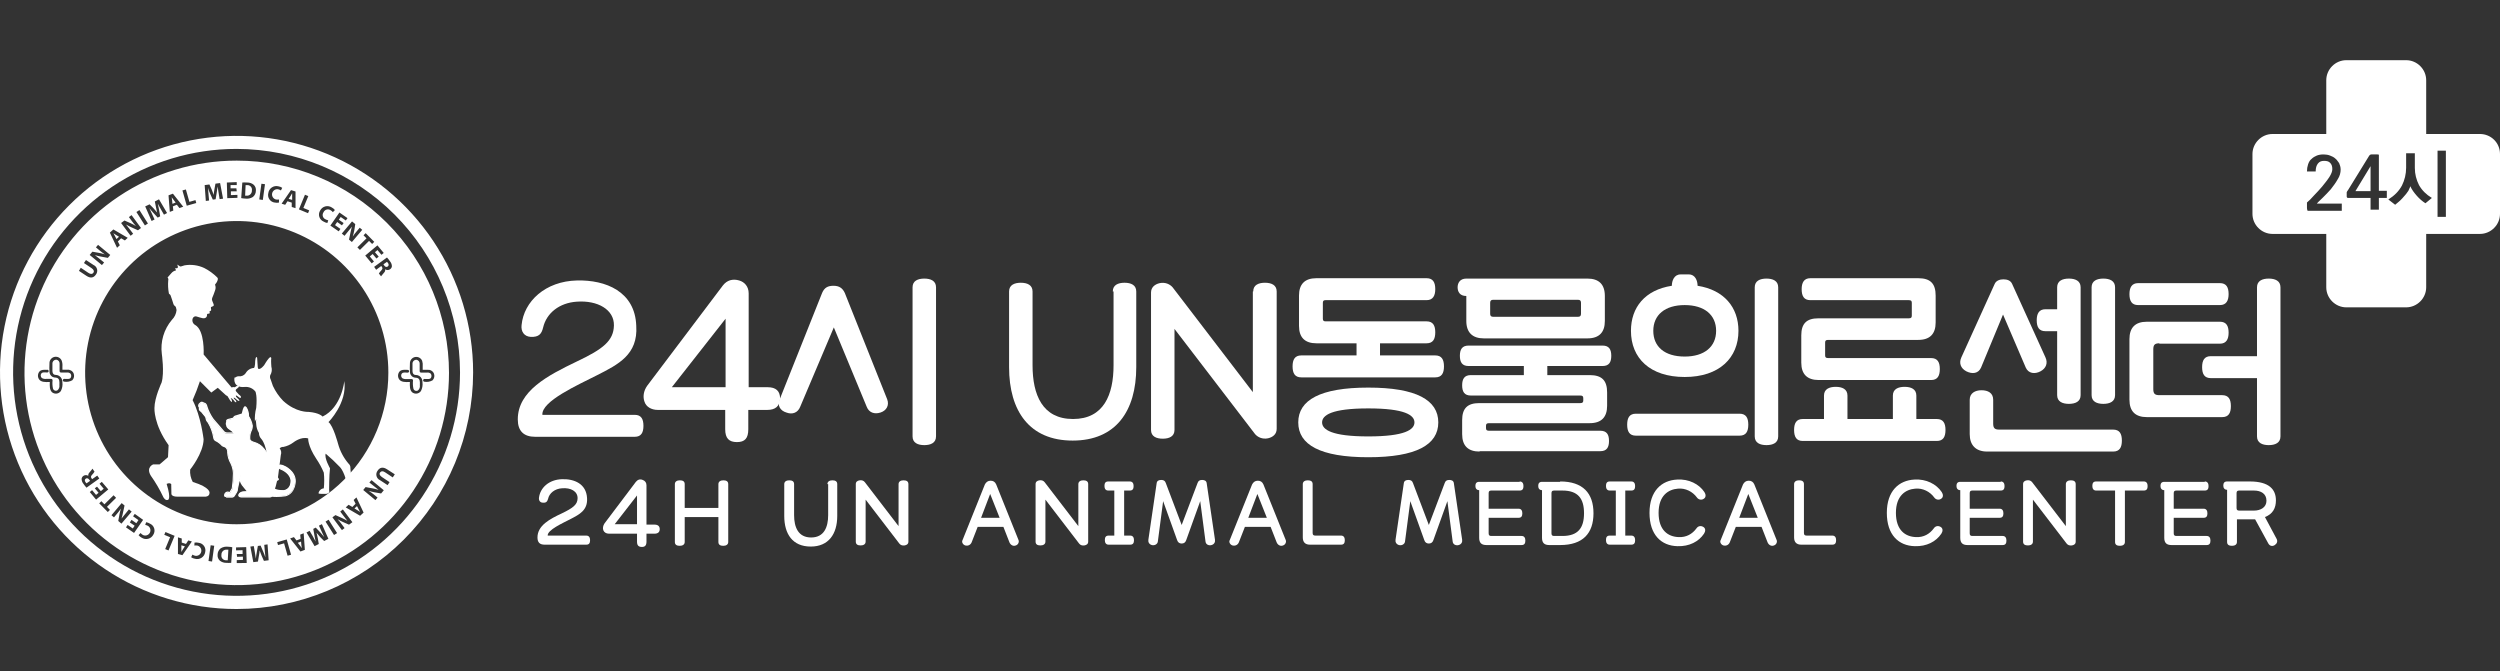 <svg width="540" height="145" viewBox="0 0 540 145" fill="none" xmlns="http://www.w3.org/2000/svg">
<rect x="0" y="0" width="540" height="145" fill="#333333" stroke="none"/>
<path fill-rule="evenodd" clip-rule="evenodd" d="M524.057 28.942H535.667C538.038 28.942 540 30.823 540 33.276V46.193C540 48.564 538.038 50.526 535.667 50.526H524.057V62.054C524.057 64.425 522.095 66.387 519.724 66.387H506.807C504.436 66.387 502.474 64.425 502.474 62.054V50.526H490.864C488.493 50.526 486.531 48.564 486.531 46.193V33.276C486.531 30.905 488.493 28.942 490.864 28.942H502.474V17.333C502.474 14.962 504.436 13 506.807 13H519.724C522.095 13 524.057 14.962 524.057 17.333V28.942ZM498.304 43.74V44.803V44.803C498.304 44.966 498.304 45.048 498.386 45.457C498.468 45.539 498.55 45.539 498.713 45.539H505.826V43.985H500.43C500.586 43.778 500.84 43.537 501.152 43.243C501.331 43.073 501.529 42.886 501.738 42.677C502.31 42.105 502.883 41.533 503.455 40.879C504.027 40.143 504.518 39.489 504.927 38.753C505.417 38.017 505.581 37.281 505.581 36.627C505.581 36.055 505.417 35.646 505.254 35.237L505.254 35.237C505.198 35.163 505.142 35.085 505.086 35.005L505.086 35.005C504.893 34.733 504.689 34.446 504.436 34.256C504.109 33.929 503.7 33.766 503.291 33.602L503.291 33.602C502.883 33.439 502.392 33.357 501.902 33.357C501.329 33.357 500.839 33.439 500.43 33.602C500.021 33.766 499.612 34.011 499.285 34.338C498.958 34.583 498.713 34.992 498.55 35.483C498.386 35.973 498.304 36.464 498.304 37.036H500.185C500.185 36.3 500.348 35.728 500.675 35.319C501.002 34.91 501.411 34.747 501.983 34.747C502.556 34.747 502.964 34.829 503.291 35.156C503.618 35.483 503.782 35.892 503.782 36.545C503.782 37.036 503.537 37.608 503.128 38.262C502.836 38.729 502.461 39.196 502.063 39.692L502.063 39.692C501.903 39.891 501.739 40.095 501.575 40.306C501.002 40.96 500.43 41.614 499.776 42.268C499.204 42.922 498.713 43.413 498.304 43.74ZM513.838 33.684V41.206H515.555V42.759H513.838V45.293H512.04V42.759H507.298C507.134 42.759 507.053 42.759 506.971 42.677C506.889 42.596 506.889 42.514 506.889 42.35V42.35V41.614V41.614C506.889 41.533 506.889 41.451 506.971 41.369C506.971 41.287 507.053 41.206 507.134 41.124L507.134 41.124L511.713 33.684C511.74 33.657 511.758 33.63 511.776 33.602C511.813 33.548 511.849 33.493 511.958 33.439C512.04 33.357 512.122 33.357 512.203 33.357H513.511C513.675 33.357 513.757 33.357 513.838 33.439V33.684ZM512.04 36.3V35.892L508.77 41.287H512.04V36.3ZM522.013 42.269C522.586 42.923 523.24 43.495 523.894 43.904L525.284 42.759C524.057 42.023 523.158 41.124 522.504 39.98C521.932 38.835 521.605 37.609 521.605 36.301V33.112H519.724V36.219C519.724 37.609 519.397 38.917 518.825 40.061C518.171 41.288 517.19 42.269 515.882 43.086L517.353 44.231C517.527 44.101 517.701 43.947 517.887 43.783C518.051 43.638 518.224 43.485 518.416 43.332L518.416 43.331C518.743 43.005 519.07 42.678 519.397 42.269C519.629 42.037 519.82 41.764 519.998 41.509C520.072 41.404 520.143 41.301 520.215 41.206C520.279 41.046 520.343 40.911 520.402 40.786C520.494 40.593 520.574 40.424 520.624 40.225C520.951 40.961 521.441 41.615 522.013 42.269ZM526.51 32.54V46.847H528.309V32.54H526.51Z" fill="white"/>
<path d="M129.011 81.022C124.841 83.148 116.911 86.663 117.156 89.606H137.104C138.494 89.606 138.985 90.506 138.985 91.978C138.985 93.449 138.494 94.348 137.104 94.348H115.603C113.15 94.348 111.842 93.122 111.842 90.588C111.842 84.456 118.301 81.104 124.596 78.079C130.319 75.381 132.526 73.582 132.608 70.312C132.69 66.878 129.092 64.834 124.596 65.161C120.835 65.407 118.055 67.614 117.319 70.721C116.992 72.111 116.42 72.847 114.622 72.765C113.232 72.683 112.496 71.62 112.659 70.23C113.15 65.08 117.81 60.747 124.596 60.583C130.809 60.419 137.186 62.954 137.432 70.394C137.84 76.607 133.507 78.733 129.011 81.022Z" fill="white"/>
<path d="M165.719 88.543H161.631V92.712C161.631 94.674 160.895 95.492 159.179 95.492C157.462 95.492 156.644 94.674 156.644 92.712V88.543H142.092C140.62 88.543 139.557 87.807 139.23 86.826C138.821 85.763 138.985 84.455 139.802 83.31L156.154 61.645C157.053 60.5 158.279 60.173 159.669 60.582C160.814 60.909 161.713 61.89 161.713 63.362V83.637H165.801C167.599 83.637 168.499 84.455 168.499 86.09C168.417 87.725 167.518 88.543 165.719 88.543ZM156.726 68.84L145.116 83.637H156.726V68.84Z" fill="white"/>
<path d="M172.832 87.889C172.341 89.115 171.197 89.606 169.889 89.115C168.499 88.707 167.845 87.562 168.417 86.254L177.574 63.281C178.064 62.136 178.8 61.727 180.026 61.727C181.253 61.727 181.989 62.218 182.479 63.281L191.636 86.254C192.126 87.562 191.472 88.707 190.164 89.115C188.856 89.524 187.711 89.115 187.221 87.889L180.108 70.72L172.832 87.889ZM197.113 62.054C197.113 60.664 198.258 60.174 199.648 60.174C201.038 60.174 202.182 60.664 202.182 62.054V94.266C202.182 95.656 201.038 96.147 199.648 96.147C198.258 96.147 197.113 95.656 197.113 94.266V62.054Z" fill="white"/>
<path d="M240.363 62.954C240.363 61.564 241.508 61.073 242.898 61.073C244.287 61.073 245.432 61.564 245.432 62.954V79.305C245.432 88.789 241.017 95.166 231.697 95.166C222.377 95.166 217.962 88.789 217.962 79.305V62.954C217.962 61.564 219.107 61.073 220.496 61.073C221.886 61.073 223.031 61.564 223.031 62.954V78.896C223.031 85.273 225.156 90.505 231.779 90.505C238.401 90.505 240.527 85.273 240.527 78.896V62.954H240.363Z" fill="white"/>
<path d="M270.695 62.954C270.695 61.564 271.84 61.073 273.23 61.073C274.62 61.073 275.764 61.564 275.764 62.954V92.631C275.764 93.776 274.947 94.43 273.884 94.675C272.657 94.92 271.676 94.43 271.104 93.776L253.69 71.047V92.876C253.69 94.266 252.545 94.757 251.156 94.757C249.766 94.757 248.621 94.266 248.621 92.876V63.199C248.621 62.054 249.439 61.4 250.501 61.155C251.728 60.91 252.709 61.4 253.281 62.054L270.614 84.701V62.954H270.695Z" fill="white"/>
<path d="M286.309 64.834C285.9 64.834 285.737 64.998 285.737 65.406V68.84C285.737 69.249 285.9 69.412 286.309 69.412H308.138C309.528 69.412 310.018 70.312 310.018 71.783C310.018 73.255 309.528 74.154 308.138 74.154H298.082V76.771H310.018C311.408 76.771 311.899 77.67 311.899 79.141C311.899 80.613 311.408 81.512 310.018 81.512H281.077C279.687 81.512 279.196 80.613 279.196 79.141C279.196 77.67 279.687 76.771 281.077 76.771H293.013V74.154H284.347C281.894 74.154 280.586 72.928 280.586 70.394V63.853C280.586 61.4 281.812 60.092 284.347 60.092H308.138C309.528 60.092 310.018 60.992 310.018 62.463C310.018 63.853 309.528 64.834 308.138 64.834H286.309ZM295.548 83.72C305.931 83.72 310.672 86.418 310.672 91.241C310.672 96.065 305.931 98.763 295.548 98.763C285.164 98.763 280.423 96.065 280.423 91.241C280.423 86.418 285.164 83.72 295.548 83.72ZM295.548 94.266C303.478 94.266 305.522 92.795 305.522 91.241C305.522 89.688 303.478 88.216 295.548 88.216C287.617 88.216 285.573 89.688 285.573 91.241C285.573 92.795 287.617 94.266 295.548 94.266Z" fill="white"/>
<path d="M316.724 63.935C315.334 63.935 314.844 63.035 314.844 62.054C314.844 61.155 315.334 60.174 316.724 60.174H342.886C345.339 60.174 346.647 61.4 346.647 63.935V69.331C346.647 71.783 345.421 73.091 342.886 73.091H320.485C318.114 73.091 316.724 71.865 316.724 69.331V63.935ZM319.586 97.536C317.133 97.536 315.825 96.31 315.825 93.776V90.751C315.825 88.216 316.969 87.072 319.504 87.072H341.333C341.823 87.072 341.987 86.908 341.987 86.499V86.009C341.987 85.6 341.823 85.436 341.333 85.436H317.705C316.315 85.436 315.825 84.619 315.825 83.229C315.825 81.839 316.315 81.022 317.705 81.022H329.151V79.059H317.215C315.825 79.059 315.334 78.242 315.334 76.852C315.334 75.462 315.825 74.645 317.215 74.645H346.156C347.546 74.645 348.037 75.462 348.037 76.852C348.037 78.242 347.546 79.059 346.156 79.059H334.22V81.022H343.377C346.075 81.022 347.137 82.248 347.137 84.782V87.644C347.137 90.097 345.911 91.405 343.377 91.405H321.63C321.139 91.405 320.975 91.568 320.975 91.977V92.468C320.975 92.876 321.139 93.04 321.63 93.04H345.666C347.056 93.04 347.546 93.857 347.546 95.247C347.546 96.637 347.056 97.455 345.666 97.455H319.586V97.536ZM321.875 67.777C321.875 68.186 322.038 68.431 322.529 68.431H340.842C341.333 68.431 341.496 68.186 341.496 67.777V65.406C341.496 64.997 341.333 64.752 340.842 64.752H322.529C322.038 64.752 321.875 64.997 321.875 65.406V67.777Z" fill="white"/>
<path d="M375.751 89.361C377.141 89.361 377.632 90.26 377.632 91.732C377.632 93.203 377.141 94.103 375.751 94.103H353.35C351.96 94.103 351.47 93.203 351.47 91.732C351.47 90.26 351.96 89.361 353.35 89.361H375.751ZM364.796 59.274C366.186 59.274 366.676 60.664 366.676 61.727C372.399 62.626 375.506 66.387 375.506 71.456C375.506 77.261 371.418 81.43 363.897 81.43C356.375 81.43 352.287 77.343 352.287 71.456C352.287 66.387 355.312 62.626 361.117 61.727C361.117 60.664 361.608 59.274 362.997 59.274H364.796ZM363.897 77.016C368.148 77.016 370.682 74.89 370.682 71.456C370.682 68.022 368.148 65.897 363.897 65.897C359.645 65.897 357.111 68.022 357.111 71.456C357.111 74.89 359.564 77.016 363.897 77.016ZM379.022 62.054C379.022 60.664 380.166 60.174 381.556 60.174C382.946 60.174 384.09 60.664 384.09 62.054V94.266C384.09 95.656 382.946 96.147 381.556 96.147C380.166 96.147 379.022 95.656 379.022 94.266V62.054Z" fill="white"/>
<path d="M393.982 90.506V85.437C393.982 84.047 395.127 83.556 396.517 83.556C397.906 83.556 399.051 84.047 399.051 85.437V90.506H408.862V85.437C408.862 84.047 410.006 83.556 411.396 83.556C412.786 83.556 413.931 84.047 413.931 85.437V90.506H418.346C419.735 90.506 420.226 91.405 420.226 92.876C420.226 94.348 419.735 95.248 418.346 95.248H389.404C388.014 95.248 387.523 94.348 387.523 92.876C387.523 91.405 388.014 90.506 389.404 90.506H393.982ZM392.838 82.085C390.385 82.085 389.077 80.858 389.077 78.324V72.438C389.077 69.903 390.221 68.758 392.756 68.758H412.296C412.786 68.758 412.95 68.595 412.95 68.186V65.406C412.95 64.998 412.786 64.834 412.296 64.834H391.039C389.649 64.834 389.159 63.935 389.159 62.463C389.159 61.073 389.649 60.092 391.039 60.092H414.339C417.037 60.092 418.1 61.319 418.1 63.853V69.658C418.1 72.111 416.874 73.419 414.339 73.419H394.882C394.391 73.419 394.227 73.582 394.227 73.991V76.771C394.227 77.179 394.391 77.343 394.882 77.343H417.119C418.509 77.343 419 78.242 419 79.714C419 81.185 418.509 82.085 417.119 82.085H392.838Z" fill="white"/>
<path d="M427.912 79.386C427.34 80.695 426.032 80.858 424.724 80.204C423.497 79.55 423.089 78.406 423.661 77.179L430.855 61.318C431.182 60.583 432 60.337 432.736 60.337C433.553 60.337 434.289 60.583 434.616 61.318L441.811 77.179C442.383 78.406 441.974 79.55 440.748 80.204C439.522 80.858 438.132 80.695 437.559 79.386L432.654 67.941L427.912 79.386ZM429.22 97.536C426.768 97.536 425.459 96.147 425.459 93.776V86.336C425.459 84.946 426.604 84.292 427.994 84.292C429.384 84.292 430.528 84.864 430.528 86.336V91.487C430.528 92.468 430.855 92.795 431.836 92.795H456.445C457.835 92.795 458.325 93.694 458.325 95.165C458.325 96.637 457.835 97.536 456.445 97.536H429.22ZM444.345 71.538H441.811C440.421 71.538 439.93 70.639 439.93 69.167C439.93 67.777 440.421 66.796 441.811 66.796H444.345V62.054C444.345 60.664 445.49 60.174 446.88 60.174C448.269 60.174 449.414 60.664 449.414 62.054V85.355C449.414 86.745 448.269 87.235 446.88 87.235C445.49 87.235 444.345 86.745 444.345 85.355V71.538ZM451.785 62.054C451.785 60.664 452.93 60.174 454.319 60.174C455.709 60.174 456.854 60.664 456.854 62.054V85.355C456.854 86.745 455.709 87.235 454.319 87.235C452.93 87.235 451.785 86.745 451.785 85.355V62.054Z" fill="white"/>
<path d="M479.5 61.155C480.89 61.155 481.38 62.054 481.38 63.526C481.38 64.916 480.89 65.897 479.5 65.897H461.84C460.451 65.897 459.96 64.997 459.96 63.526C459.96 62.136 460.451 61.155 461.84 61.155H479.5ZM466.419 74.154C465.438 74.154 465.111 74.481 465.111 75.462V84.047C465.111 85.028 465.438 85.355 466.419 85.355H479.99C481.38 85.355 481.871 86.254 481.871 87.726C481.871 89.197 481.38 90.097 479.99 90.097H463.721C461.268 90.097 459.96 88.87 459.96 86.336V73.255C459.96 70.802 461.186 69.494 463.721 69.494H479.5C480.89 69.494 481.38 70.393 481.38 71.865C481.38 73.255 480.89 74.236 479.5 74.236H466.419V74.154ZM487.512 81.676H477.538C476.148 81.676 475.657 80.776 475.657 79.305C475.657 77.833 476.148 76.934 477.538 76.934H487.512V62.054C487.512 60.664 488.656 60.174 490.046 60.174C491.436 60.174 492.581 60.664 492.581 62.054V94.266C492.581 95.656 491.436 96.147 490.046 96.147C488.656 96.147 487.512 95.656 487.512 94.266V81.676Z" fill="white"/>
<path d="M123.288 112.089C121.571 112.989 118.219 114.46 118.301 115.687H126.64C127.213 115.687 127.458 116.095 127.458 116.668C127.458 117.24 127.294 117.649 126.64 117.649H117.647C116.584 117.649 116.094 117.158 116.094 116.095C116.094 113.479 118.792 112.089 121.408 110.863C123.779 109.718 124.76 108.982 124.76 107.593C124.76 106.121 123.288 105.303 121.408 105.467C119.855 105.549 118.628 106.53 118.383 107.756C118.219 108.328 117.974 108.655 117.238 108.574C116.666 108.574 116.339 108.083 116.421 107.511C116.666 105.385 118.546 103.587 121.408 103.505C124.024 103.423 126.64 104.486 126.804 107.593C126.967 110.209 125.169 111.108 123.288 112.089Z" fill="white"/>
<path d="M141.357 115.277H139.64V116.994C139.64 117.812 139.313 118.139 138.659 118.139C137.923 118.139 137.596 117.812 137.596 116.994V115.277H131.546C130.892 115.277 130.484 114.95 130.32 114.541C130.157 114.133 130.238 113.56 130.565 113.07L137.351 104.077C137.76 103.586 138.25 103.423 138.823 103.668C139.313 103.831 139.64 104.24 139.64 104.812V113.315H141.357C142.093 113.315 142.502 113.642 142.502 114.296C142.502 114.95 142.093 115.277 141.357 115.277ZM137.596 107.02L132.773 113.233H137.596V107.02Z" fill="white"/>
<path d="M155.173 111.68H147.897V117.076C147.897 117.649 147.407 117.894 146.834 117.894C146.262 117.894 145.771 117.73 145.771 117.076V104.568C145.771 103.995 146.262 103.75 146.834 103.75C147.407 103.75 147.897 103.914 147.897 104.568V109.718H155.173V104.568C155.173 103.995 155.664 103.75 156.236 103.75C156.809 103.75 157.299 103.914 157.299 104.568V117.076C157.299 117.649 156.809 117.894 156.236 117.894C155.664 117.894 155.173 117.73 155.173 117.076V111.68Z" fill="white"/>
<path d="M178.72 104.568C178.72 103.995 179.21 103.75 179.782 103.75C180.355 103.75 180.845 103.914 180.845 104.568V111.435C180.845 115.359 178.965 118.057 175.122 118.057C171.198 118.057 169.399 115.359 169.399 111.435V104.568C169.399 103.995 169.89 103.75 170.462 103.75C171.035 103.75 171.525 103.914 171.525 104.568V111.272C171.525 113.888 172.424 116.095 175.204 116.095C177.984 116.095 178.883 113.888 178.883 111.272V104.568H178.72Z" fill="white"/>
<path d="M194.089 104.568C194.089 103.996 194.58 103.75 195.152 103.75C195.724 103.75 196.215 103.914 196.215 104.568V116.995C196.215 117.485 195.888 117.731 195.397 117.812C194.907 117.894 194.498 117.731 194.253 117.404L186.976 107.92V116.995C186.976 117.567 186.486 117.812 185.913 117.812C185.341 117.812 184.851 117.649 184.851 116.995V104.568C184.851 104.077 185.178 103.832 185.668 103.75C186.159 103.669 186.567 103.832 186.813 104.159L194.089 113.643V104.568Z" fill="white"/>
<path d="M216.736 113.805H211.177L209.869 117.157C209.624 117.73 209.051 117.975 208.479 117.811C207.988 117.648 207.661 117.076 207.907 116.667L212.73 104.649C212.976 104.158 213.384 103.831 213.957 103.831C214.529 103.831 214.938 104.076 215.183 104.649L220.007 116.667C220.17 117.076 219.925 117.648 219.434 117.811C218.862 118.057 218.29 117.73 218.044 117.157L216.736 113.805ZM211.913 111.843H215.919L213.875 106.693L211.913 111.843Z" fill="white"/>
<path d="M232.923 104.568C232.923 103.996 233.414 103.75 233.986 103.75C234.558 103.75 235.049 103.914 235.049 104.568V116.995C235.049 117.485 234.722 117.731 234.231 117.812C233.741 117.894 233.332 117.731 233.087 117.404L225.81 107.92V116.995C225.81 117.567 225.32 117.812 224.747 117.812C224.175 117.812 223.685 117.649 223.685 116.995V104.568C223.685 104.077 224.012 103.832 224.502 103.75C224.993 103.669 225.401 103.832 225.647 104.159L232.923 113.643V104.568Z" fill="white"/>
<path d="M240.69 115.687V105.958H239.382C238.81 105.958 238.564 105.549 238.564 104.977C238.564 104.404 238.728 103.996 239.382 103.996H244.042C244.614 103.996 244.86 104.404 244.86 104.977C244.86 105.549 244.696 105.958 244.042 105.958H242.816V115.687H244.124C244.696 115.687 244.941 116.096 244.941 116.668C244.941 117.24 244.778 117.649 244.124 117.649H239.464C238.891 117.649 238.646 117.24 238.646 116.668C238.646 116.096 238.81 115.687 239.464 115.687H240.69Z" fill="white"/>
<path d="M256.223 116.667C256.06 117.158 255.733 117.403 255.242 117.403C254.752 117.403 254.425 117.158 254.261 116.667L251.236 108.246L250.091 116.994C250.01 117.567 249.356 117.894 248.783 117.73C248.211 117.567 247.966 117.076 248.048 116.585L249.846 104.322C249.928 103.831 250.337 103.668 250.827 103.668C251.318 103.668 251.645 103.831 251.808 104.322L255.242 113.397L258.676 104.322C258.839 103.831 259.166 103.668 259.657 103.668C260.147 103.668 260.556 103.831 260.638 104.322L262.437 116.585C262.518 117.076 262.273 117.567 261.701 117.73C261.129 117.894 260.475 117.648 260.393 116.994L259.248 108.246L256.223 116.667Z" fill="white"/>
<path d="M274.455 113.805H268.896L267.588 117.157C267.342 117.73 266.77 117.975 266.198 117.811C265.707 117.648 265.38 117.076 265.625 116.667L270.449 104.649C270.694 104.158 271.103 103.831 271.675 103.831C272.248 103.831 272.656 104.076 272.902 104.649L277.725 116.667C277.889 117.076 277.644 117.648 277.153 117.811C276.581 118.057 276.008 117.73 275.763 117.157L274.455 113.805ZM269.631 111.843H273.638L271.594 106.693L269.631 111.843Z" fill="white"/>
<path d="M282.958 117.649C281.895 117.649 281.404 117.076 281.404 116.095V104.568C281.404 103.995 281.895 103.75 282.467 103.75C283.039 103.75 283.53 103.914 283.53 104.568V115.114C283.53 115.523 283.693 115.686 284.102 115.686H289.662C290.234 115.686 290.479 116.095 290.479 116.667C290.479 117.24 290.316 117.649 289.662 117.649H282.958Z" fill="white"/>
<path d="M309.611 116.667C309.447 117.158 309.12 117.403 308.63 117.403C308.139 117.403 307.812 117.158 307.649 116.667L304.624 108.246L303.479 116.994C303.397 117.567 302.743 117.894 302.171 117.73C301.599 117.567 301.353 117.076 301.435 116.585L303.234 104.322C303.316 103.831 303.724 103.668 304.215 103.668C304.705 103.668 305.033 103.831 305.196 104.322L308.63 113.397L312.064 104.322C312.227 103.831 312.554 103.668 313.045 103.668C313.535 103.668 313.944 103.831 314.026 104.322L315.824 116.585C315.906 117.076 315.661 117.567 315.089 117.73C314.516 117.894 313.862 117.648 313.78 116.994L312.636 108.246L309.611 116.667Z" fill="white"/>
<path d="M328.251 103.996C328.823 103.996 329.069 104.404 329.069 104.977C329.069 105.549 328.905 105.958 328.251 105.958H322.119C321.711 105.958 321.547 106.121 321.547 106.53V109.882H328.006C328.578 109.882 328.823 110.291 328.823 110.863C328.823 111.435 328.66 111.844 328.006 111.844H321.547V115.196C321.547 115.605 321.711 115.768 322.119 115.768H328.66C329.232 115.768 329.477 116.177 329.477 116.75C329.477 117.322 329.314 117.731 328.66 117.731H321.056C319.994 117.731 319.503 117.24 319.503 116.177V105.876C318.931 105.876 318.686 105.467 318.686 104.977C318.686 104.486 318.849 104.077 319.503 104.077H328.251V103.996Z" fill="white"/>
<path d="M336.999 103.996C341.904 103.996 344.193 106.53 344.193 110.863C344.193 115.196 341.904 117.731 336.999 117.731H334.628C333.565 117.731 333.074 117.24 333.074 116.177V105.876C332.502 105.876 332.257 105.467 332.257 104.977C332.257 104.486 332.42 104.077 333.074 104.077H336.999V103.996ZM337.489 105.958H335.691C335.282 105.958 335.118 106.121 335.118 106.53V115.196C335.118 115.605 335.282 115.768 335.691 115.768H337.489C340.841 115.768 342.149 114.052 342.149 110.863C342.149 107.675 340.841 105.958 337.489 105.958Z" fill="white"/>
<path d="M349.016 115.687V105.958H347.708C347.136 105.958 346.891 105.549 346.891 104.977C346.891 104.404 347.054 103.996 347.708 103.996H352.368C352.941 103.996 353.186 104.404 353.186 104.977C353.186 105.549 353.022 105.958 352.368 105.958H351.06V115.687H352.368C352.941 115.687 353.186 116.096 353.186 116.668C353.186 117.24 353.022 117.649 352.368 117.649H347.708C347.136 117.649 346.891 117.24 346.891 116.668C346.891 116.096 347.054 115.687 347.708 115.687H349.016Z" fill="white"/>
<path d="M356.293 110.781C356.293 106.039 358.909 103.75 362.261 103.586C364.796 103.423 367.003 104.567 368.148 106.284C368.475 106.775 368.556 107.429 367.984 107.756C367.494 108.083 366.84 107.919 366.513 107.429C365.613 106.203 364.06 105.385 362.425 105.548C360.381 105.712 358.255 107.02 358.255 110.781C358.255 114.542 360.299 115.932 362.588 116.013C364.223 116.095 365.531 115.359 366.431 114.133C366.758 113.642 367.33 113.479 367.902 113.806C368.475 114.133 368.393 114.787 368.066 115.277C366.921 116.994 364.877 118.057 362.343 117.975C358.827 117.894 356.293 115.523 356.293 110.781Z" fill="white"/>
<path d="M380.493 113.805H374.934L373.626 117.157C373.38 117.73 372.808 117.975 372.236 117.811C371.745 117.648 371.418 117.076 371.663 116.667L376.487 104.649C376.732 104.158 377.141 103.831 377.713 103.831C378.286 103.831 378.695 104.076 378.94 104.649L383.763 116.667C383.927 117.076 383.682 117.648 383.191 117.811C382.619 118.057 382.047 117.73 381.801 117.157L380.493 113.805ZM375.67 111.843H379.676L377.632 106.693L375.67 111.843Z" fill="white"/>
<path d="M389.079 117.649C388.016 117.649 387.525 117.076 387.525 116.095V104.568C387.525 103.995 388.016 103.75 388.588 103.75C389.161 103.75 389.651 103.914 389.651 104.568V115.114C389.651 115.523 389.815 115.686 390.223 115.686H395.783C396.355 115.686 396.6 116.095 396.6 116.667C396.6 117.24 396.437 117.649 395.783 117.649H389.079Z" fill="white"/>
<path d="M407.556 110.781C407.556 106.039 410.172 103.75 413.524 103.586C416.058 103.423 418.266 104.567 419.41 106.284C419.737 106.775 419.819 107.429 419.247 107.756C418.756 108.083 418.102 107.919 417.775 107.429C416.876 106.203 415.323 105.385 413.687 105.548C411.643 105.712 409.518 107.02 409.518 110.781C409.518 114.542 411.562 115.932 413.851 116.013C415.486 116.095 416.794 115.359 417.693 114.133C418.02 113.642 418.593 113.479 419.165 113.806C419.737 114.133 419.656 114.787 419.329 115.277C418.184 116.994 416.14 118.057 413.606 117.975C410.09 117.894 407.556 115.523 407.556 110.781Z" fill="white"/>
<path d="M432.163 103.996C432.735 103.996 432.981 104.404 432.981 104.977C432.981 105.549 432.817 105.958 432.163 105.958H426.031C425.623 105.958 425.459 106.121 425.459 106.53V109.882H431.918C432.49 109.882 432.735 110.291 432.735 110.863C432.735 111.435 432.572 111.844 431.918 111.844H425.459V115.196C425.459 115.605 425.623 115.768 426.031 115.768H432.572C433.144 115.768 433.389 116.177 433.389 116.75C433.389 117.322 433.226 117.731 432.572 117.731H424.969C423.906 117.731 423.415 117.24 423.415 116.177V105.876C422.843 105.876 422.598 105.467 422.598 104.977C422.598 104.486 422.761 104.077 423.415 104.077H432.163V103.996Z" fill="white"/>
<path d="M446.225 104.568C446.225 103.996 446.715 103.75 447.288 103.75C447.86 103.75 448.35 103.914 448.35 104.568V116.995C448.35 117.485 448.023 117.731 447.533 117.812C447.042 117.894 446.634 117.731 446.388 117.404L439.112 107.92V116.995C439.112 117.567 438.621 117.812 438.049 117.812C437.477 117.812 436.986 117.649 436.986 116.995V104.568C436.986 104.077 437.313 103.832 437.804 103.75C438.294 103.669 438.703 103.832 438.948 104.159L446.225 113.643V104.568Z" fill="white"/>
<path d="M456.854 105.958H452.766C452.194 105.958 451.948 105.549 451.948 104.977C451.948 104.404 452.112 103.996 452.766 103.996H463.067C463.639 103.996 463.885 104.404 463.885 104.977C463.885 105.549 463.721 105.958 463.067 105.958H458.979V117.077C458.979 117.649 458.489 117.894 457.916 117.894C457.344 117.894 456.854 117.731 456.854 117.077V105.958Z" fill="white"/>
<path d="M476.23 103.996C476.802 103.996 477.047 104.404 477.047 104.977C477.047 105.549 476.884 105.958 476.23 105.958H470.098C469.689 105.958 469.526 106.121 469.526 106.53V109.882H475.984C476.557 109.882 476.802 110.291 476.802 110.863C476.802 111.435 476.638 111.844 475.984 111.844H469.526V115.196C469.526 115.605 469.689 115.768 470.098 115.768H476.638C477.211 115.768 477.456 116.177 477.456 116.75C477.456 117.322 477.292 117.731 476.638 117.731H469.035C467.972 117.731 467.482 117.24 467.482 116.177V105.876C466.909 105.876 466.664 105.467 466.664 104.977C466.664 104.486 466.828 104.077 467.482 104.077H476.23V103.996Z" fill="white"/>
<path d="M487.103 112.171C486.776 112.171 486.449 112.171 486.122 112.171H483.179V117.077C483.179 117.649 482.688 117.894 482.116 117.894C481.543 117.894 481.053 117.731 481.053 117.077V105.794C480.481 105.794 480.235 105.385 480.235 104.895C480.235 104.404 480.399 103.996 481.053 103.996H485.958C490.128 103.996 491.599 105.712 491.599 108.083C491.599 109.719 490.945 111.027 489.229 111.681L491.763 116.423C492.008 116.913 491.845 117.404 491.354 117.731C490.864 118.058 490.291 117.976 489.964 117.404L487.103 112.171ZM486.858 105.958H483.669C483.26 105.958 483.097 106.121 483.097 106.53V109.719C483.097 110.127 483.26 110.291 483.669 110.291H486.858C488.329 110.291 489.556 109.555 489.556 108.165C489.556 106.612 488.329 105.958 486.858 105.958Z" fill="white"/>
<path d="M51.098 131.546C40.991 131.546 31.112 128.549 22.709 122.934C14.305 117.319 7.756 109.338 3.889 100.001C0.022 90.664 -0.99 80.389 0.982 70.477C2.955 60.565 7.822 51.46 14.969 44.314C22.116 37.169 31.221 32.303 41.134 30.332C51.047 28.361 61.321 29.374 70.658 33.243C79.994 37.112 87.974 43.662 93.588 52.066C99.201 60.47 102.197 70.35 102.195 80.457C102.18 94.003 96.791 106.991 87.212 116.569C77.632 126.147 64.644 131.533 51.098 131.546ZM51.098 32.165C41.551 32.165 32.219 34.996 24.282 40.3C16.344 45.603 10.158 53.142 6.505 61.961C2.851 70.781 1.896 80.486 3.758 89.849C5.62 99.212 10.217 107.812 16.968 114.562C23.718 121.313 32.318 125.91 41.681 127.772C51.044 129.634 60.749 128.679 69.569 125.025C78.388 121.372 85.927 115.186 91.23 107.248C96.534 99.311 99.365 89.979 99.365 80.432C99.343 67.638 94.251 55.373 85.204 46.326C76.157 37.279 63.892 32.187 51.098 32.165Z" fill="white"/>
<path fill-rule="evenodd" clip-rule="evenodd" d="M51.603 85.219L50.998 84.54C50.736 84.204 51.178 83.959 51.178 83.959C51.857 83.484 51.546 83.354 51.546 83.354C51.309 83.157 50.728 83.64 50.728 83.64C50.492 83.579 50.242 83.596 50.016 83.689L43.987 76.572C43.987 76.572 44.273 71.369 42.146 70.191C41.908 70.055 41.725 69.839 41.629 69.582C41.533 69.325 41.531 69.042 41.623 68.784C41.654 68.691 41.705 68.606 41.773 68.534C41.84 68.463 41.922 68.407 42.013 68.371C42.104 68.334 42.202 68.318 42.299 68.323C42.397 68.328 42.493 68.354 42.58 68.399C42.964 68.529 43.354 68.638 43.75 68.726C43.899 68.751 44.051 68.751 44.2 68.726C44.358 68.694 44.499 68.605 44.594 68.475C44.689 68.344 44.733 68.183 44.715 68.023C44.715 67.884 44.715 67.794 44.903 67.777C45.361 67.72 45.37 67.704 45.23 67.245H45.304C45.656 67.049 45.656 67.049 45.566 66.665V66.485C45.557 66.463 45.553 66.44 45.554 66.417C45.556 66.394 45.563 66.371 45.575 66.351C45.587 66.331 45.603 66.314 45.623 66.302C45.643 66.29 45.665 66.282 45.689 66.28C46.343 66.084 46.212 65.863 46.04 65.462C45.975 65.29 45.893 65.118 45.836 64.947C45.796 64.854 45.775 64.753 45.775 64.652C45.775 64.551 45.796 64.451 45.836 64.358C46.057 63.834 46.269 63.302 46.458 62.721C46.61 62.335 46.61 61.905 46.458 61.519C46.458 61.519 46.458 61.396 46.523 61.355C46.788 61.078 46.969 60.733 47.047 60.357C47.065 60.276 47.062 60.191 47.036 60.112C47.01 60.032 46.962 59.962 46.899 59.907C46.084 59.097 45.149 58.418 44.126 57.895C42.797 57.272 41.311 57.07 39.864 57.314C39.618 57.371 39.373 57.469 39.127 57.543C39.053 57.568 38.973 57.568 38.898 57.543C38.694 57.42 38.498 57.281 38.285 57.142C38.334 57.314 38.391 57.453 38.424 57.6C38.457 57.748 38.367 57.993 38.089 57.944L37.843 57.886L38.007 58.41C37.614 58.486 37.261 58.698 37.009 59.007C36.722 59.302 36.461 59.613 36.191 59.932C36.269 60.016 36.324 60.119 36.35 60.231C36.376 60.343 36.371 60.46 36.338 60.57C36.257 61.502 36.304 62.44 36.477 63.359C36.48 63.4 36.494 63.439 36.519 63.471C36.544 63.503 36.578 63.527 36.616 63.539C36.726 63.605 36.809 63.706 36.853 63.826C36.976 64.12 37.066 64.431 37.164 64.734C37.262 65.037 37.361 65.38 37.467 65.691C37.492 65.78 37.534 65.862 37.592 65.934C37.649 66.006 37.721 66.065 37.802 66.108C37.898 66.184 37.969 66.287 38.007 66.403C38.071 66.588 38.114 66.781 38.138 66.975C38.059 67.783 37.696 68.537 37.115 69.103C36.264 70.113 35.632 71.289 35.26 72.556C34.888 73.824 34.784 75.155 34.955 76.465C34.955 76.465 35.544 80.474 34.906 82.626C34.906 82.626 33.36 85.898 33.36 88.147C33.36 88.147 33.164 91.649 36.42 96.165L36.289 98.75L34.481 100.304H33.098C33.098 100.304 31.462 100.902 32.583 102.759C33.617 104.212 34.518 105.757 35.274 107.373C35.274 107.373 35.692 108.191 36.248 107.978C36.248 107.978 37.066 107.978 35.994 104.526C35.994 104.526 36.632 104.182 36.984 104.567L37.025 106.677C37.025 106.677 36.984 107.283 38.358 107.283H44.355C44.355 107.283 45.255 107.283 45.255 106.464C45.255 106.464 45.558 105.303 41.639 104.1C41.193 103.283 40.996 102.353 41.075 101.425C41.075 101.425 43.938 97.899 43.979 94.88C43.979 94.88 43.406 89.89 41.606 86.43C42.202 85.094 42.729 83.729 43.185 82.339L45.639 84.793L47.038 83.763L48.83 85.399C48.944 85.435 49.05 85.494 49.141 85.571L49.534 86.217C49.861 86.822 50.09 86.839 50.09 86.839V86.487L49.828 85.971C50.008 85.971 50.384 86.34 50.384 86.34C50.843 87.043 51.014 86.879 51.014 86.879C51.153 86.659 50.761 86.331 50.761 86.331C50.393 85.996 50.466 85.906 50.523 85.881C50.581 85.857 50.867 86.094 50.867 86.094C51.522 86.765 51.685 86.593 51.685 86.593C51.816 86.421 51.243 85.955 51.243 85.955C50.761 85.562 50.998 85.399 50.998 85.399L51.366 85.62C51.906 86.16 52.037 85.857 52.037 85.857C52.184 85.603 51.603 85.219 51.603 85.219Z" fill="white"/>
<path d="M58.459 81.946C58.386 81.811 58.34 81.663 58.325 81.51C58.31 81.356 58.325 81.202 58.37 81.055C58.539 80.78 58.648 80.472 58.691 80.152C58.733 79.832 58.707 79.507 58.615 79.198C58.615 79.083 58.525 78.216 58.574 77.504C58.601 77.442 58.605 77.371 58.584 77.306C58.563 77.242 58.518 77.187 58.459 77.152C58.459 77.152 58.214 76.915 57.061 78.87C57.061 78.87 56.341 79.803 55.874 79.689C55.874 79.689 55.743 79.729 55.678 79.337L55.547 77.341C55.547 77.341 55.547 77.128 55.383 77.136C55.383 77.136 55.22 77.03 55.122 77.954C55.122 77.954 55.122 79.263 54.86 79.476C54.49 79.497 54.132 79.612 53.819 79.81C53.505 80.007 53.247 80.281 53.068 80.605C52.906 80.84 52.682 81.027 52.421 81.145C52.16 81.263 51.872 81.308 51.588 81.276C51.327 81.26 51.072 81.349 50.876 81.521C50.876 81.521 50.606 81.447 50.63 81.709C50.63 81.709 50.262 83.828 52.847 83.583C53.292 83.538 53.741 83.609 54.151 83.788C54.561 83.967 54.917 84.249 55.187 84.605C55.187 84.605 55.588 85.497 55.343 88.107C55.089 89.08 54.995 90.089 55.064 91.093C55.134 90.894 55.228 90.704 55.343 90.528C55.276 90.891 55.276 91.262 55.343 91.624C55.377 92.294 55.579 92.944 55.932 93.514C55.929 93.988 56.108 94.444 56.431 94.79C56.431 94.79 57.83 96.099 57.952 101.229L58.05 104.779L57.453 105.982C57.453 105.982 56.308 106.047 56.275 106.947C56.275 106.947 56.153 107.291 57.142 107.291H58.075C58.075 107.291 59.261 107.413 59.04 106.579L59.539 105.115L59.85 103.871C59.85 103.871 60.439 103.683 60.194 103.372L60.038 103.118L60.66 98.275C60.745 98.035 60.767 97.777 60.722 97.526C60.678 97.275 60.569 97.04 60.407 96.844C60.511 96.735 60.639 96.65 60.781 96.596C60.922 96.543 61.074 96.521 61.225 96.533C62.001 96.372 62.733 96.043 63.368 95.567C63.368 95.567 65.004 94.234 66.567 94.7C66.567 94.7 66.444 96.255 68.309 99.085C68.956 100.03 69.505 101.039 69.945 102.096C70.061 103.222 70.061 104.357 69.945 105.483C69.673 105.505 69.415 105.615 69.21 105.797C69.005 105.978 68.864 106.221 68.808 106.489C68.808 106.489 68.62 106.677 69.487 106.677H70.379C70.379 106.677 71.353 106.677 71.091 105.859C71.091 105.859 71.091 102.587 71.279 101.147C71.279 101.147 70.019 98.971 70.346 97.989C71.426 98.895 72.453 99.862 73.422 100.885C73.422 100.885 74.649 102.03 75.198 105.892C75.198 105.892 74.15 105.998 74.15 106.71C74.15 106.71 73.872 107.053 75.361 106.98H76.097C76.097 106.98 76.613 107.045 76.408 106.014C76.408 106.014 75.688 102.145 75.688 101.057C75.696 100.884 75.664 100.711 75.595 100.552C75.525 100.393 75.42 100.252 75.287 100.141C74.222 98.899 73.448 97.434 73.021 95.854C73.021 95.854 71.991 91.943 70.952 91.174C70.952 91.174 75.042 87.084 74.371 82.298C74.371 82.298 73.84 87.959 69.675 89.98C69.675 89.98 69.054 89.162 66.64 88.966C66.64 88.966 63.957 89.154 61.159 86.577C60.25 85.638 59.504 84.554 58.95 83.37L58.459 81.946Z" fill="white"/>
<path d="M52.357 89.383C52.357 89.383 52.659 87.837 52.921 87.853C52.921 87.853 53.199 87.714 53.535 88.826C53.64 89.159 53.681 89.509 53.657 89.857C54.056 90.478 54.334 91.17 54.475 91.894C54.482 92.314 54.38 92.728 54.181 93.097C53.968 93.615 53.878 94.175 53.919 94.733C53.926 94.824 53.952 94.913 53.994 94.995C54.036 95.076 54.094 95.149 54.165 95.207C54.367 95.37 54.605 95.482 54.86 95.535C55.684 95.755 56.417 96.23 56.954 96.893C56.954 96.893 57.674 97.858 58.026 98.226C58.801 99.348 59.254 100.661 59.335 102.022C59.34 102.657 59.299 103.291 59.212 103.92C59.127 104.44 59.127 104.971 59.212 105.491C59.212 105.491 59.31 105.965 61.225 105.965C61.225 105.965 62.861 105.9 62.861 103.797C62.861 103.797 62.861 102.161 60.505 101.196C60.441 101.176 60.384 101.141 60.335 101.096C60.287 101.05 60.25 100.994 60.226 100.932C60.203 100.87 60.193 100.803 60.199 100.737C60.205 100.671 60.225 100.607 60.259 100.55C60.259 100.55 60.415 100.214 61.307 100.64C61.307 100.64 63.761 101.687 63.761 103.912C63.761 103.912 63.761 106.464 61.666 107.029C60.689 107.176 59.697 107.203 58.713 107.111C58.713 107.111 58.558 107.111 58.541 107.176C58.525 107.241 58.541 107.291 58.206 107.291H52.299C52.299 107.291 51.596 107.291 51.596 106.922C51.596 106.922 51.596 106.407 52.479 106.219C52.831 106.191 53.184 106.191 53.535 106.219V106.104C53.535 106.104 52.717 105.041 52.406 104.714C52.191 104.424 52.048 104.088 51.989 103.732C51.931 103.376 51.959 103.011 52.07 102.668C51.715 103.652 51.458 104.669 51.301 105.703C51.298 105.907 51.239 106.105 51.13 106.276L50.614 107.094C50.545 107.174 50.458 107.237 50.359 107.277C50.261 107.316 50.155 107.332 50.05 107.323H48.839C48.839 107.323 48.438 107.372 48.544 106.939C48.583 106.782 48.673 106.642 48.801 106.543C48.929 106.443 49.086 106.39 49.248 106.391C49.248 106.391 49.526 106.456 49.608 106.587L50.213 105.63C50.377 104.514 50.459 103.387 50.459 102.259C50.426 101.526 50.242 100.808 49.919 100.149C49.508 99.434 49.27 98.632 49.223 97.809C49.258 97.583 49.232 97.353 49.148 97.14C49.065 96.927 48.927 96.741 48.749 96.598L48.07 96.328C47.709 95.915 47.28 95.567 46.802 95.297C46.637 95.251 46.491 95.155 46.383 95.021C46.276 94.888 46.214 94.724 46.205 94.553C46.014 93.394 45.6 92.282 44.986 91.281C44.774 91.084 44.629 90.827 44.569 90.544C44.562 90.356 44.5 90.173 44.389 90.021L43.513 88.982C43.513 88.982 42.801 88.556 43.161 88.221C43.085 88.157 43.026 88.077 42.986 87.986C42.947 87.895 42.931 87.796 42.937 87.697C42.943 87.598 42.973 87.502 43.023 87.417C43.074 87.332 43.143 87.26 43.227 87.207C43.227 87.207 43.48 86.748 44.045 87.207C44.045 87.207 44.454 87.117 44.642 87.869C44.94 88.859 45.398 89.794 46 90.634L48.291 93.301C48.378 93.403 48.486 93.486 48.607 93.544C48.728 93.602 48.86 93.633 48.994 93.637H50.418C50.444 93.575 50.448 93.506 50.428 93.442C50.409 93.377 50.368 93.322 50.312 93.285L49.567 92.712C49.567 92.712 48.953 92.32 49.027 91.984C49.027 91.984 48.765 91.722 49.027 91.166C49.027 91.166 48.823 90.814 49.297 90.692L50.442 90.397C50.442 90.397 50.492 90.029 51.015 89.906L52.357 89.383Z" fill="white"/>
<path d="M48.806 107.38C48.741 107.383 48.677 107.371 48.617 107.346C48.558 107.32 48.505 107.282 48.462 107.233C48.423 107.172 48.398 107.103 48.389 107.03C48.381 106.958 48.389 106.885 48.413 106.816C48.452 106.628 48.554 106.46 48.704 106.341C48.853 106.221 49.04 106.158 49.231 106.161C49.348 106.178 49.46 106.22 49.559 106.284L50.058 105.466C50.22 104.383 50.302 103.289 50.303 102.194C50.268 101.487 50.093 100.795 49.788 100.157C49.352 99.409 49.103 98.567 49.059 97.703C49.083 97.509 49.057 97.313 48.984 97.133C48.911 96.953 48.794 96.794 48.642 96.672L47.939 96.369C47.593 95.971 47.181 95.635 46.72 95.379C46.53 95.322 46.362 95.207 46.241 95.05C46.119 94.893 46.049 94.702 46.041 94.504C45.852 93.363 45.446 92.269 44.846 91.281C44.616 91.062 44.461 90.775 44.405 90.462C44.398 90.3 44.344 90.144 44.249 90.013L43.431 88.998C43.325 88.933 42.957 88.679 42.924 88.376C42.914 88.287 42.937 88.196 42.989 88.123C42.853 87.964 42.783 87.759 42.793 87.55C42.807 87.441 42.844 87.337 42.902 87.243C42.959 87.15 43.037 87.071 43.128 87.01C43.181 86.935 43.251 86.873 43.332 86.831C43.413 86.788 43.503 86.765 43.595 86.765C43.782 86.773 43.961 86.845 44.102 86.969C44.249 86.969 44.626 87.043 44.789 87.738C45.09 88.705 45.539 89.618 46.123 90.446L48.421 93.105C48.495 93.191 48.585 93.26 48.686 93.309C48.787 93.359 48.898 93.387 49.01 93.391H50.279C50.263 93.353 50.237 93.319 50.205 93.293L49.46 92.737C49.403 92.737 48.847 92.32 48.863 91.919C48.798 91.792 48.765 91.652 48.765 91.51C48.765 91.367 48.798 91.227 48.863 91.1C48.822 90.995 48.822 90.879 48.863 90.773C48.9 90.697 48.955 90.631 49.024 90.581C49.092 90.531 49.172 90.499 49.256 90.487L50.319 90.217C50.373 90.082 50.463 89.964 50.578 89.874C50.693 89.785 50.83 89.728 50.974 89.71L52.225 89.317C52.512 87.918 52.765 87.771 52.88 87.763H52.945C53.207 87.763 53.444 88.131 53.665 88.851C53.765 89.185 53.809 89.533 53.796 89.882C54.204 90.51 54.482 91.214 54.614 91.951C54.62 92.394 54.513 92.83 54.303 93.219C54.109 93.71 54.028 94.239 54.066 94.766C54.066 94.839 54.115 95.06 54.238 95.126C54.429 95.274 54.649 95.38 54.884 95.436C55.749 95.663 56.518 96.162 57.077 96.86C57.077 96.86 57.78 97.809 58.124 98.169C58.927 99.314 59.397 100.659 59.482 102.055C59.489 102.698 59.448 103.34 59.359 103.977C59.278 104.467 59.278 104.968 59.359 105.458V105.507C59.359 105.507 59.572 105.867 61.241 105.867C61.298 105.867 62.754 105.777 62.754 103.838C62.754 103.773 62.754 102.251 60.488 101.384C60.333 101.326 60.205 101.212 60.128 101.065C60.091 100.984 60.072 100.896 60.072 100.807C60.072 100.718 60.091 100.63 60.128 100.549C60.128 100.549 60.226 100.337 60.562 100.337C60.849 100.355 61.128 100.436 61.38 100.574C61.478 100.574 63.891 101.67 63.891 103.928C63.891 103.928 63.891 106.603 61.691 107.2C61.046 107.296 60.395 107.345 59.744 107.348C59.388 107.353 59.032 107.331 58.68 107.282C58.68 107.282 58.68 107.282 58.68 107.331C58.68 107.38 58.476 107.47 58.247 107.47H52.299C52.138 107.478 51.977 107.456 51.825 107.405C51.72 107.384 51.625 107.328 51.557 107.247C51.488 107.165 51.45 107.062 51.448 106.955C51.448 106.955 51.514 106.317 52.446 106.137C52.446 106.137 52.904 106.088 53.264 106.088C53.035 105.785 52.446 105.082 52.242 104.828C52.019 104.534 51.867 104.193 51.8 103.83C51.627 104.46 51.488 105.099 51.383 105.744C51.379 105.971 51.31 106.192 51.187 106.382L50.679 107.2C50.597 107.302 50.492 107.383 50.373 107.435C50.253 107.488 50.123 107.511 49.992 107.503H48.839V107.364V107.217H50.066C50.149 107.224 50.232 107.212 50.31 107.182C50.388 107.152 50.458 107.106 50.516 107.045L51.031 106.227C51.121 106.075 51.172 105.904 51.178 105.728C51.335 104.677 51.592 103.645 51.947 102.644L52.217 102.734C52.114 103.055 52.089 103.395 52.143 103.728C52.197 104.061 52.329 104.376 52.528 104.648C52.831 104.967 53.633 106.006 53.665 106.047V106.35H53.551C53.206 106.342 52.862 106.358 52.52 106.399C51.816 106.554 51.759 106.955 51.759 106.971C51.759 106.988 51.759 107.078 51.939 107.135C52.051 107.167 52.166 107.183 52.283 107.184H58.271C58.339 107.194 58.408 107.194 58.476 107.184C58.476 107.127 58.557 107.02 58.77 107.02C59.117 107.069 59.467 107.091 59.817 107.086C60.45 107.085 61.081 107.039 61.707 106.947C63.703 106.423 63.687 103.994 63.687 103.969C63.687 101.899 61.364 100.885 61.331 100.868C61.125 100.753 60.896 100.683 60.66 100.664C60.513 100.664 60.48 100.713 60.48 100.721C60.459 100.763 60.448 100.809 60.448 100.856C60.448 100.903 60.459 100.949 60.48 100.991C60.523 101.068 60.593 101.126 60.676 101.155C63.131 102.12 63.131 103.822 63.131 103.895C63.131 106.112 61.355 106.202 61.339 106.202C59.564 106.202 59.245 105.81 59.187 105.646C59.087 105.105 59.087 104.551 59.187 104.01C59.275 103.389 59.316 102.763 59.31 102.136C59.221 100.757 58.744 99.43 57.936 98.308C57.592 97.948 56.889 97.007 56.864 96.966C56.34 96.334 55.635 95.877 54.843 95.657C54.572 95.601 54.318 95.483 54.099 95.314C53.853 95.175 53.813 94.79 53.804 94.741C53.763 94.162 53.858 93.582 54.083 93.047C54.266 92.697 54.361 92.306 54.361 91.91C54.218 91.206 53.941 90.537 53.543 89.939V89.898C53.561 89.572 53.522 89.245 53.428 88.933C53.175 88.115 52.978 88.041 52.978 88.041C52.753 88.485 52.601 88.963 52.528 89.456V89.538L51.105 89.98C50.679 90.078 50.638 90.34 50.638 90.356V90.446H50.548L49.395 90.732C49.321 90.732 49.223 90.79 49.199 90.863C49.189 90.885 49.184 90.909 49.184 90.933C49.184 90.957 49.189 90.98 49.199 91.002V91.068V91.133C49.002 91.575 49.199 91.779 49.199 91.788L49.248 91.837V91.919C49.248 92.074 49.509 92.36 49.722 92.499L50.483 93.072C50.563 93.132 50.621 93.216 50.648 93.313C50.674 93.409 50.668 93.511 50.63 93.604V93.677H49.002C48.846 93.675 48.693 93.64 48.552 93.573C48.411 93.507 48.285 93.412 48.184 93.293L45.894 90.634C45.279 89.776 44.809 88.822 44.503 87.812C44.372 87.288 44.151 87.247 44.086 87.247H44.02H43.955C43.852 87.15 43.719 87.089 43.578 87.076C43.531 87.075 43.484 87.087 43.443 87.11C43.401 87.133 43.366 87.166 43.341 87.206L43.3 87.255C43.235 87.288 43.179 87.335 43.136 87.393C43.094 87.452 43.066 87.519 43.055 87.591C43.062 87.76 43.132 87.921 43.251 88.041L43.357 88.147L43.251 88.254C43.194 88.303 43.186 88.344 43.194 88.368C43.194 88.523 43.456 88.72 43.578 88.785L44.446 89.824C44.579 90.002 44.656 90.216 44.666 90.438C44.717 90.68 44.843 90.901 45.026 91.068V91.109C45.652 92.14 46.074 93.281 46.27 94.471C46.281 94.612 46.333 94.746 46.421 94.856C46.508 94.967 46.627 95.049 46.761 95.093C47.257 95.359 47.703 95.711 48.078 96.132L48.716 96.394C48.923 96.551 49.084 96.76 49.183 97C49.282 97.24 49.316 97.502 49.28 97.76C49.332 98.55 49.568 99.317 49.968 100.001C50.298 100.681 50.484 101.422 50.516 102.177C50.52 103.314 50.438 104.449 50.27 105.572V105.63L49.526 106.791L49.46 106.571C49.39 106.504 49.302 106.459 49.207 106.44C49.081 106.446 48.962 106.492 48.864 106.572C48.767 106.651 48.698 106.76 48.667 106.881C48.667 106.971 48.667 107.029 48.667 107.061C48.667 107.094 48.74 107.061 48.781 107.061L48.806 107.38Z" fill="white"/>
<path fill-rule="evenodd" clip-rule="evenodd" d="M51.136 34.693C42.068 34.693 33.204 37.382 25.664 42.42C18.125 47.458 12.248 54.618 8.778 62.996C5.308 71.373 4.4 80.592 6.169 89.485C7.938 98.379 12.305 106.548 18.716 112.96C25.128 119.372 33.298 123.738 42.191 125.507C51.085 127.276 60.303 126.369 68.681 122.898C77.058 119.428 84.219 113.552 89.256 106.012C94.294 98.473 96.983 89.609 96.983 80.541C96.983 68.381 92.153 56.72 83.555 48.122C74.957 39.524 63.295 34.693 51.136 34.693ZM51.136 113.24C44.659 113.24 38.327 111.319 32.942 107.721C27.556 104.122 23.359 99.008 20.88 93.024C18.402 87.04 17.753 80.455 19.017 74.103C20.28 67.75 23.399 61.915 27.979 57.335C32.559 52.755 38.394 49.636 44.747 48.373C51.099 47.109 57.684 47.758 63.668 50.236C69.652 52.715 74.766 56.912 78.365 62.298C81.963 67.683 83.884 74.015 83.884 80.492C83.884 89.177 80.434 97.507 74.292 103.648C68.151 109.79 59.821 113.24 51.136 113.24ZM9.931 79.881H9.931C9.443 79.868 8.922 79.853 8.563 80.205C8.364 80.424 8.239 80.7 8.207 80.994C8.174 81.288 8.236 81.585 8.383 81.842C8.788 82.584 9.821 82.542 10.632 82.51L10.759 82.504L10.756 82.624C10.732 83.352 10.705 84.164 11.207 84.7C11.346 84.822 11.509 84.914 11.686 84.968C11.863 85.023 12.05 85.039 12.233 85.016C12.417 84.993 12.593 84.93 12.751 84.834C12.909 84.737 13.044 84.607 13.148 84.454C13.447 83.875 13.562 83.217 13.475 82.571C13.491 82.296 13.432 82.021 13.306 81.776C13.179 81.532 12.989 81.325 12.755 81.179C12.504 81.041 12.223 80.968 11.936 80.966C11.445 80.925 11.322 80.475 11.322 80.099V78.461C11.33 78.348 11.361 78.238 11.414 78.137C11.466 78.037 11.539 77.948 11.627 77.878C11.716 77.807 11.818 77.755 11.928 77.726C12.037 77.697 12.152 77.691 12.264 77.708C12.442 77.756 12.599 77.863 12.709 78.011C12.819 78.16 12.876 78.342 12.87 78.527V80.164C12.87 80.204 12.877 80.243 12.893 80.28C12.908 80.317 12.93 80.35 12.958 80.378C12.986 80.406 13.02 80.429 13.056 80.444C13.093 80.459 13.133 80.467 13.172 80.467H14.441C14.579 80.447 14.72 80.456 14.854 80.495C14.988 80.533 15.112 80.599 15.219 80.688C15.327 80.83 15.386 81.004 15.386 81.183C15.386 81.362 15.327 81.536 15.219 81.679C15.007 81.898 14.521 81.868 14.148 81.846H14.147H14.147H14.147H14.147H14.147H14.147H14.147H14.147H14.147H14.147H14.147H14.147H14.147H14.147H14.147H14.147H14.147H14.146H14.146H14.146H14.146H14.146H14.146H14.146H14.146H14.146H14.146L14.146 81.846L14.145 81.846C14.045 81.84 13.953 81.834 13.877 81.834C13.796 81.834 13.719 81.866 13.662 81.923C13.605 81.98 13.574 82.057 13.574 82.137C13.574 82.217 13.605 82.294 13.662 82.351C13.719 82.408 13.796 82.44 13.877 82.44C14.473 82.542 15.086 82.435 15.612 82.137C15.804 81.941 15.934 81.692 15.983 81.422C16.033 81.153 16 80.874 15.89 80.623C15.77 80.369 15.573 80.16 15.328 80.024C15.083 79.887 14.802 79.83 14.523 79.861H13.483V79.132C13.519 78.717 13.466 78.298 13.328 77.904C13.204 77.606 12.979 77.362 12.693 77.213C12.407 77.064 12.078 77.02 11.763 77.089C11.447 77.158 11.167 77.336 10.97 77.591C10.772 77.847 10.671 78.163 10.684 78.486C10.651 79.107 10.651 79.731 10.684 80.352C10.699 80.569 10.768 80.779 10.883 80.963C10.999 81.147 11.158 81.3 11.347 81.408C11.569 81.513 11.813 81.566 12.059 81.564C12.149 81.569 12.237 81.588 12.321 81.621C12.867 81.813 12.848 82.465 12.833 82.972C12.831 83.05 12.829 83.124 12.829 83.193C12.861 83.399 12.84 83.61 12.767 83.805C12.694 84 12.571 84.173 12.411 84.307C12.325 84.358 12.229 84.389 12.129 84.398C12.029 84.406 11.929 84.392 11.835 84.356C11.742 84.319 11.658 84.262 11.591 84.188C11.523 84.114 11.473 84.026 11.445 83.93C11.316 83.341 11.286 82.736 11.355 82.137C11.353 82.058 11.32 81.983 11.263 81.928C11.207 81.873 11.131 81.842 11.052 81.842H9.939C9.626 81.876 9.311 81.81 9.038 81.654C8.9 81.526 8.815 81.351 8.798 81.164C8.781 80.976 8.835 80.789 8.948 80.639C9.142 80.393 9.603 80.423 9.957 80.447C10.051 80.453 10.137 80.459 10.209 80.459C10.289 80.459 10.366 80.427 10.423 80.37C10.48 80.313 10.512 80.236 10.512 80.156C10.512 80.076 10.48 79.998 10.423 79.942C10.366 79.885 10.289 79.853 10.209 79.853L10.2 79.886C10.113 79.886 10.023 79.883 9.931 79.881H9.931H9.931H9.931H9.931H9.931H9.931H9.931H9.931H9.931H9.931H9.931H9.931H9.931H9.931H9.931H9.931H9.931H9.931H9.931H9.931H9.931H9.931ZM87.708 79.881C87.799 79.883 87.89 79.886 87.978 79.886H88.059C88.14 79.886 88.217 79.918 88.274 79.974C88.33 80.031 88.362 80.108 88.362 80.189C88.362 80.269 88.33 80.346 88.274 80.403C88.217 80.46 88.14 80.492 88.059 80.492C87.988 80.492 87.901 80.486 87.808 80.48C87.454 80.456 86.993 80.425 86.799 80.672C86.686 80.822 86.632 81.009 86.649 81.197C86.665 81.384 86.751 81.559 86.889 81.687C87.162 81.843 87.477 81.909 87.789 81.875H88.911C88.99 81.875 89.066 81.906 89.122 81.961C89.179 82.016 89.212 82.091 89.214 82.17C89.145 82.768 89.175 83.374 89.304 83.963C89.332 84.059 89.382 84.147 89.45 84.221C89.517 84.295 89.601 84.352 89.694 84.388C89.788 84.425 89.888 84.439 89.988 84.431C90.088 84.422 90.184 84.391 90.27 84.339C90.43 84.206 90.553 84.033 90.626 83.838C90.699 83.643 90.72 83.432 90.688 83.226C90.688 83.157 90.69 83.082 90.692 83.004C90.707 82.498 90.726 81.846 90.18 81.654C90.099 81.622 90.013 81.602 89.926 81.597C89.677 81.6 89.431 81.547 89.206 81.441C89.017 81.333 88.858 81.18 88.742 80.996C88.626 80.812 88.558 80.602 88.542 80.385C88.51 79.763 88.51 79.14 88.542 78.518C88.53 78.196 88.631 77.879 88.829 77.624C89.026 77.369 89.306 77.191 89.622 77.122C89.937 77.053 90.266 77.096 90.552 77.245C90.838 77.394 91.063 77.639 91.187 77.937C91.307 78.323 91.346 78.73 91.302 79.132V79.877H92.341C92.62 79.847 92.901 79.904 93.146 80.04C93.391 80.177 93.588 80.386 93.709 80.639C93.819 80.89 93.851 81.169 93.801 81.439C93.751 81.709 93.622 81.958 93.43 82.153C92.904 82.451 92.291 82.558 91.695 82.456C91.614 82.456 91.537 82.424 91.48 82.368C91.424 82.311 91.391 82.234 91.391 82.153C91.391 82.073 91.424 81.996 91.48 81.939C91.537 81.882 91.614 81.851 91.695 81.851C91.771 81.851 91.864 81.856 91.966 81.862C92.339 81.885 92.825 81.914 93.037 81.695C93.145 81.553 93.204 81.379 93.204 81.2C93.204 81.021 93.145 80.847 93.037 80.704C92.926 80.609 92.794 80.539 92.653 80.501C92.511 80.463 92.363 80.457 92.218 80.483H90.949C90.869 80.483 90.792 80.451 90.735 80.395C90.678 80.338 90.647 80.261 90.647 80.18V78.543C90.653 78.358 90.596 78.177 90.486 78.028C90.376 77.879 90.219 77.772 90.041 77.724C89.929 77.707 89.814 77.713 89.705 77.742C89.595 77.772 89.493 77.823 89.404 77.894C89.316 77.965 89.243 78.053 89.191 78.154C89.138 78.254 89.107 78.364 89.099 78.478V80.115C89.099 80.492 89.222 80.942 89.705 80.983C90.005 80.979 90.301 81.052 90.565 81.196C90.79 81.344 90.972 81.55 91.093 81.791C91.213 82.033 91.268 82.302 91.252 82.571C91.339 83.217 91.224 83.875 90.925 84.454C90.821 84.607 90.686 84.737 90.528 84.834C90.371 84.93 90.194 84.993 90.01 85.016C89.827 85.039 89.64 85.023 89.463 84.968C89.286 84.914 89.123 84.822 88.985 84.7C88.482 84.164 88.509 83.352 88.533 82.624L88.537 82.504L88.409 82.51C87.598 82.542 86.565 82.584 86.16 81.842C86.013 81.585 85.951 81.289 85.984 80.994C86.016 80.7 86.141 80.424 86.34 80.205C86.699 79.853 87.22 79.868 87.708 79.881ZM17.446 57.838L19.083 58.935C19.575 59.255 19.943 59.238 20.164 58.935C20.385 58.632 20.279 58.248 19.771 57.912L18.134 56.815L18.568 56.168L20.205 57.24C20.392 57.323 20.558 57.447 20.689 57.603C20.821 57.76 20.915 57.944 20.965 58.142C21.015 58.34 21.019 58.547 20.976 58.747C20.934 58.947 20.847 59.134 20.721 59.295C20.238 60.016 19.558 60.18 18.649 59.566L17.053 58.51L17.446 57.838ZM19.37 55.071L22.014 57.257L22.489 56.7L21.671 56.037C21.245 55.677 20.86 55.382 20.5 55.112C20.917 55.234 21.4 55.341 21.81 55.423L23.3 55.701L23.816 55.071L21.179 52.885L20.721 53.433L21.49 54.072C21.858 54.38 22.24 54.67 22.637 54.94C22.224 54.804 21.803 54.698 21.376 54.62L19.951 54.367L19.37 55.071ZM25.461 52.156L25.879 52.975L25.281 53.523L23.734 50.248L24.487 49.561L27.59 51.37L26.976 51.935L26.157 51.468L25.461 52.156ZM25.707 51.141L25.06 50.748L25.011 50.717C24.841 50.608 24.643 50.483 24.487 50.371C24.528 50.451 24.577 50.536 24.627 50.622L24.627 50.622L24.627 50.622C24.694 50.74 24.762 50.86 24.814 50.969L25.158 51.64L25.707 51.141ZM26.157 48.169L28.212 50.928L28.761 50.494L28.146 49.676C27.811 49.233 27.516 48.849 27.221 48.497C27.609 48.722 28.008 48.927 28.417 49.111L29.8 49.741L30.455 49.25L28.417 46.466L27.844 46.892L28.45 47.711C28.73 48.1 29.033 48.472 29.358 48.824C28.988 48.594 28.602 48.389 28.204 48.21L26.886 47.629L26.157 48.169ZM30.12 45.377L31.954 48.276L31.299 48.693L29.465 45.795L30.12 45.377ZM34.305 44.395C34.464 44.687 34.622 44.977 34.761 45.222L35.416 46.368L36.087 46.016L34.344 43.052L33.443 43.519L33.672 44.657C33.727 44.98 33.8 45.294 33.871 45.599L33.871 45.599C33.895 45.704 33.919 45.807 33.943 45.91C33.697 45.59 33.402 45.255 33.124 44.952L32.305 44.133L31.363 44.583L32.747 47.735L33.386 47.408L32.845 46.221C32.705 45.914 32.534 45.551 32.372 45.209L32.24 44.927C32.518 45.296 32.845 45.672 33.124 45.975L34.065 47.007L34.597 46.728L34.36 45.345C34.286 44.927 34.188 44.428 34.082 43.986C34.155 44.119 34.23 44.257 34.305 44.395ZM37.34 44.575L37.431 45.484L36.677 45.77L36.399 42.193L37.349 41.832L39.575 44.649L38.757 44.943L38.2 44.223L37.34 44.575ZM37.946 43.756L37.488 43.159C37.395 43.042 37.294 42.898 37.199 42.762C37.16 42.706 37.122 42.652 37.087 42.602C37.087 42.733 37.114 42.888 37.139 43.037C37.154 43.119 37.168 43.2 37.177 43.273L37.242 44.026L37.946 43.756ZM40.148 40.924L39.404 41.136L40.337 44.436L42.392 43.855L42.22 43.224L40.91 43.601L40.148 40.924ZM47.222 41.677L47.189 41.472L47.189 41.471C47.131 41.108 47.064 40.697 47.009 40.285C46.96 40.735 46.886 41.235 46.805 41.652L46.575 43.036L45.97 43.118L45.405 41.882C45.241 41.497 45.061 41.063 44.922 40.596C44.934 40.73 44.947 40.871 44.961 41.013V41.013C44.993 41.357 45.027 41.711 45.044 42.013L45.159 43.314L44.455 43.404L44.209 39.982L45.233 39.843L45.724 40.932C45.852 41.243 45.981 41.598 46.095 41.915L46.095 41.915C46.12 41.982 46.143 42.048 46.166 42.111C46.166 41.809 46.222 41.47 46.274 41.154L46.274 41.154C46.291 41.049 46.307 40.947 46.322 40.85L46.535 39.671L47.541 39.54L48.18 42.913L47.435 43.011L47.222 41.677ZM49.874 41.325H51.135L51.062 40.686H49.801V39.974H51.135V39.335L48.998 39.425L49.089 42.807L51.283 42.733V42.094L49.874 42.144V41.325ZM52.339 39.425C52.688 39.396 53.038 39.396 53.387 39.425C53.884 39.411 54.37 39.571 54.762 39.876C54.948 40.037 55.092 40.242 55.18 40.471C55.269 40.701 55.299 40.949 55.27 41.194C55.27 41.455 55.211 41.713 55.098 41.948C54.984 42.183 54.819 42.39 54.615 42.553C54.126 42.855 53.547 42.977 52.977 42.897C52.683 42.883 52.39 42.847 52.101 42.79L52.339 39.425ZM52.945 42.266C53.035 42.272 53.125 42.272 53.215 42.266C53.371 42.284 53.529 42.268 53.677 42.219C53.826 42.169 53.962 42.088 54.076 41.98C54.19 41.873 54.279 41.741 54.337 41.595C54.395 41.45 54.42 41.293 54.41 41.136C54.436 40.991 54.429 40.842 54.389 40.699C54.35 40.557 54.278 40.425 54.181 40.314C54.083 40.203 53.962 40.116 53.826 40.058C53.69 40.001 53.542 39.975 53.395 39.982C53.281 39.968 53.165 39.968 53.051 39.982L52.945 42.266ZM56.769 43.191L57.235 39.785L56.466 39.687L55.999 43.077L56.769 43.191ZM60.256 43.756C59.962 43.819 59.658 43.819 59.364 43.756C59.129 43.731 58.903 43.656 58.7 43.535C58.497 43.414 58.323 43.251 58.19 43.056C58.056 42.862 57.966 42.641 57.925 42.409C57.885 42.176 57.895 41.938 57.956 41.71C57.988 41.463 58.073 41.225 58.204 41.014C58.335 40.802 58.51 40.621 58.717 40.482C58.924 40.344 59.158 40.251 59.404 40.21C59.649 40.169 59.901 40.18 60.142 40.244C60.436 40.29 60.716 40.402 60.96 40.572L60.682 41.136C60.495 41.015 60.286 40.929 60.068 40.883C59.78 40.836 59.486 40.902 59.246 41.067C59.006 41.232 58.839 41.483 58.78 41.768C58.721 42.053 58.774 42.35 58.928 42.597C59.083 42.844 59.327 43.022 59.609 43.093C59.826 43.129 60.047 43.129 60.264 43.093L60.256 43.756ZM61.599 44.239L62.098 43.47L63.015 43.764V44.706L63.834 44.96V41.366L62.859 41.063L60.829 43.994L61.599 44.239ZM63.105 42.422V43.175L62.344 42.954L62.761 42.324L63.105 41.734V42.422ZM65.873 42.062L66.593 42.356L65.529 44.919L66.79 45.443L66.536 46.049L64.563 45.23L65.873 42.062ZM69.892 47.858C70.142 48.014 70.42 48.12 70.711 48.169L70.899 47.58C70.684 47.54 70.476 47.465 70.285 47.358C70.149 47.296 70.028 47.204 69.932 47.09C69.835 46.975 69.766 46.84 69.727 46.696C69.689 46.551 69.683 46.4 69.71 46.252C69.737 46.105 69.796 45.965 69.884 45.844C69.944 45.707 70.033 45.585 70.145 45.486C70.257 45.387 70.389 45.313 70.533 45.27C70.676 45.227 70.827 45.216 70.975 45.238C71.123 45.259 71.265 45.312 71.39 45.394C71.586 45.504 71.758 45.651 71.898 45.828L72.34 45.369C72.16 45.141 71.934 44.954 71.677 44.821C71.471 44.683 71.239 44.59 70.995 44.549C70.751 44.507 70.501 44.519 70.262 44.581C70.023 44.644 69.8 44.757 69.608 44.912C69.415 45.068 69.258 45.263 69.147 45.484C69.022 45.684 68.941 45.909 68.911 46.144C68.881 46.378 68.902 46.617 68.973 46.842C69.044 47.068 69.162 47.276 69.321 47.451C69.48 47.626 69.674 47.765 69.892 47.858ZM73.863 48.677L72.832 47.956L72.365 48.628L73.527 49.446L73.159 49.97L71.358 48.726L73.314 45.901L75.058 47.113L74.698 47.629L73.593 46.867L73.183 47.457L74.223 48.177L73.863 48.677ZM76.04 47.825L73.83 50.453L74.419 50.936L75.082 50.117C75.443 49.692 75.746 49.315 76.024 48.955C75.892 49.388 75.782 49.828 75.697 50.273L75.385 51.755L76.008 52.279L78.243 49.643L77.702 49.184L77.056 49.954C76.747 50.318 76.457 50.698 76.188 51.092C76.32 50.678 76.429 50.257 76.515 49.831L76.736 48.406L76.04 47.825ZM79.168 51.477L78.521 50.822L78.988 50.363L80.838 52.238L80.38 52.696L79.717 52.033L77.744 53.982L77.195 53.433L79.168 51.477ZM80.495 54.866L81.313 55.84L81.805 55.439L80.986 54.473L81.534 54.015L82.394 55.038L82.885 54.637L81.526 52.999L78.89 55.202L80.29 56.888L80.773 56.479L79.873 55.39L80.495 54.866ZM83.589 55.619C83.825 55.875 84.041 56.149 84.236 56.438C84.491 56.735 84.638 57.11 84.653 57.502C84.64 57.637 84.597 57.766 84.526 57.881C84.455 57.996 84.358 58.093 84.244 58.165C84.092 58.272 83.91 58.329 83.724 58.329C83.538 58.329 83.357 58.272 83.204 58.165C83.221 58.301 83.207 58.439 83.161 58.569C83.116 58.698 83.041 58.815 82.942 58.91C82.869 58.998 82.791 59.089 82.715 59.177C82.529 59.394 82.356 59.595 82.304 59.688L81.837 59.074C81.987 58.84 82.16 58.62 82.353 58.419C82.656 58.1 82.672 57.911 82.492 57.65L82.353 57.453L81.248 58.272L80.814 57.641L83.589 55.619ZM82.82 57.093L82.991 57.347C83.213 57.666 83.499 57.74 83.745 57.568C83.99 57.396 84.015 57.126 83.818 56.823C83.747 56.728 83.671 56.638 83.589 56.552L82.82 57.093ZM83.196 102.032L84.834 103.121L85.276 102.449L83.638 101.393C82.729 100.787 82.05 100.943 81.567 101.663C81.441 101.824 81.354 102.012 81.311 102.212C81.269 102.412 81.273 102.619 81.323 102.817C81.372 103.015 81.467 103.199 81.598 103.355C81.73 103.512 81.896 103.636 82.083 103.718L83.72 104.791L84.146 104.144L82.508 103.047C82.001 102.711 81.853 102.343 82.115 102.032C82.377 101.721 82.705 101.704 83.196 102.032ZM80.257 103.71L82.901 105.896L82.32 106.592L80.896 106.338C80.469 106.261 80.047 106.154 79.635 106.019C80.031 106.272 80.413 106.545 80.781 106.838L81.551 107.476L81.092 108.025L78.456 105.839L78.972 105.208L80.462 105.487C80.903 105.571 81.341 105.677 81.772 105.806C81.403 105.536 81.027 105.233 80.601 104.873L79.782 104.218L80.257 103.71ZM76.392 107.992L76.81 108.811L76.114 109.507L75.295 109.032L74.681 109.597L77.784 111.406L78.537 110.718L76.99 107.443L76.392 107.992ZM77.211 110.211L76.564 109.826L77.113 109.318L77.457 109.99C77.509 110.098 77.577 110.218 77.645 110.336L77.645 110.336C77.694 110.422 77.743 110.508 77.784 110.587C77.628 110.475 77.43 110.35 77.26 110.242L77.211 110.211ZM74.06 110.039L76.115 112.79L75.386 113.33L74.068 112.749C73.669 112.574 73.283 112.372 72.913 112.143C73.241 112.49 73.544 112.859 73.822 113.248L74.428 114.067L73.855 114.501L71.8 111.742L72.455 111.259L73.838 111.881C74.215 112.053 74.657 112.274 75.034 112.495C74.739 112.143 74.444 111.766 74.109 111.316L73.495 110.497L74.06 110.039ZM70.318 112.667L72.151 115.565L72.806 115.147L70.973 112.257L70.318 112.667ZM67.51 115.737C67.657 116.007 67.832 116.333 68.007 116.658L68.181 116.981C68.075 116.539 67.977 116.04 67.911 115.622L67.665 114.239L68.198 113.96L69.147 114.967C69.426 115.27 69.761 115.655 70.04 116.015C69.971 115.869 69.898 115.715 69.824 115.561C69.688 115.275 69.551 114.985 69.434 114.73L68.894 113.543L69.532 113.215L70.932 116.384L70.015 116.858L69.196 116.04C68.918 115.737 68.632 115.401 68.378 115.082C68.476 115.475 68.574 115.9 68.656 116.326L68.853 117.505L67.952 117.972L66.208 115.008L66.879 114.664L67.51 115.737ZM64.849 115.475L64.931 116.384L64.046 116.736L63.49 116.015L62.671 116.31L64.898 119.126L65.848 118.766L65.594 115.188L64.849 115.475ZM64.791 117.841L64.325 117.243L65.029 116.981L65.094 117.726C65.103 117.8 65.117 117.88 65.132 117.963C65.157 118.111 65.184 118.266 65.184 118.398L64.791 117.841ZM62.867 119.822L62.122 120.035L61.361 117.366L60.051 117.734L59.879 117.112L61.934 116.523L62.867 119.822ZM55.262 120.674C55.196 120.183 55.123 119.691 55.049 119.282L54.82 117.956L54.075 118.062L54.713 121.427L55.72 121.296L55.908 120.15C55.921 120.075 55.935 119.997 55.949 119.918C56.008 119.583 56.072 119.22 56.072 118.889C56.195 119.241 56.359 119.683 56.523 120.06L57.006 121.149L58.029 121.018L57.792 117.587L57.079 117.686L57.194 118.979C57.206 119.131 57.224 119.296 57.244 119.466C57.279 119.774 57.317 120.1 57.317 120.395C57.178 119.929 56.997 119.495 56.834 119.11L56.293 117.849L55.696 117.923L55.458 119.307C55.376 119.724 55.303 120.224 55.262 120.674ZM51.136 119.658H52.397V118.84L50.989 118.881V118.242L53.183 118.177L53.289 121.607L51.136 121.623V120.985L52.47 120.944V120.231L51.209 120.272L51.136 119.658ZM48.884 121.574C49.236 121.599 49.589 121.599 49.94 121.574L50.169 118.201C49.88 118.144 49.588 118.108 49.293 118.095C48.723 118.016 48.144 118.141 47.656 118.447C47.453 118.609 47.289 118.814 47.176 119.048C47.062 119.282 47.003 119.538 47.001 119.797C46.971 120.043 47.002 120.292 47.091 120.523C47.179 120.755 47.323 120.961 47.509 121.124C47.903 121.425 48.388 121.584 48.884 121.574ZM49.056 118.733C49.145 118.719 49.237 118.719 49.326 118.733L49.195 121.017C49.078 121.033 48.96 121.033 48.843 121.017C48.696 121.025 48.548 120.998 48.412 120.941C48.276 120.883 48.155 120.796 48.057 120.685C47.96 120.574 47.888 120.442 47.849 120.3C47.809 120.158 47.802 120.008 47.828 119.863C47.816 119.703 47.84 119.542 47.9 119.393C47.959 119.244 48.051 119.11 48.169 119.001C48.287 118.892 48.428 118.812 48.582 118.765C48.735 118.719 48.897 118.708 49.056 118.733ZM45.036 121.173L45.503 117.776L46.272 117.882L45.806 121.296L45.036 121.173ZM42.907 117.243C42.616 117.167 42.312 117.153 42.015 117.202L41.982 117.841C42.199 117.809 42.42 117.809 42.637 117.841C42.92 117.912 43.163 118.09 43.318 118.337C43.473 118.583 43.526 118.88 43.467 119.166C43.408 119.451 43.241 119.702 43.001 119.867C42.761 120.032 42.466 120.098 42.179 120.051C41.96 120.005 41.752 119.919 41.565 119.797L41.286 120.362C41.529 120.536 41.81 120.648 42.105 120.69C42.343 120.758 42.592 120.775 42.837 120.739C43.081 120.704 43.316 120.618 43.524 120.485C43.733 120.353 43.911 120.178 44.048 119.972C44.184 119.766 44.275 119.534 44.316 119.29C44.376 119.062 44.386 118.823 44.346 118.591C44.305 118.358 44.215 118.137 44.082 117.943C43.948 117.749 43.774 117.585 43.571 117.465C43.368 117.344 43.142 117.268 42.907 117.243ZM40.173 117.489L40.673 116.719L41.442 116.965L39.404 119.92L38.438 119.658V116.064L39.256 116.318V117.202L40.173 117.489ZM39.175 117.784V118.537V119.224L39.518 118.643L39.936 118.013L39.175 117.784ZM35.678 118.602L36.399 118.897L37.717 115.737L35.736 114.918L35.482 115.516L36.743 116.04L35.678 118.602ZM31.56 112.798C31.85 112.843 32.129 112.946 32.379 113.101C32.597 113.193 32.793 113.333 32.953 113.508C33.112 113.684 33.232 113.893 33.303 114.12C33.373 114.346 33.394 114.586 33.363 114.821C33.332 115.056 33.251 115.282 33.124 115.483C33.011 115.702 32.853 115.895 32.66 116.049C32.467 116.203 32.244 116.315 32.005 116.377C31.767 116.439 31.517 116.449 31.274 116.408C31.031 116.367 30.799 116.275 30.594 116.138C30.337 116.004 30.11 115.817 29.931 115.59L30.373 115.131C30.508 115.311 30.682 115.459 30.881 115.565C31.139 115.688 31.435 115.709 31.708 115.622C31.981 115.535 32.211 115.348 32.351 115.099C32.491 114.849 32.532 114.556 32.464 114.277C32.396 113.999 32.225 113.757 31.986 113.6C31.794 113.493 31.587 113.419 31.372 113.379L31.56 112.798ZM29.448 113.011L28.409 112.29L28.048 112.847L29.088 113.559L28.679 114.149L27.573 113.387L27.213 113.911L28.957 115.115L30.914 112.29L29.113 110.996L28.744 111.52L29.907 112.339L29.448 113.011ZM28.441 110.505L26.231 113.109L25.543 112.528L25.805 111.103C25.882 110.678 25.992 110.259 26.133 109.85C25.863 110.242 25.573 110.619 25.265 110.98L24.618 111.75L24.078 111.291L26.28 108.671L26.902 109.187L26.575 110.694C26.488 111.136 26.378 111.573 26.247 112.004C26.526 111.643 26.828 111.267 27.189 110.841L27.852 110.022L28.441 110.505ZM23.75 110.137L23.103 109.482L25.076 107.533L24.527 106.977L22.554 108.933L21.899 108.262L21.433 108.72L23.283 110.595L23.75 110.137ZM20.959 105.118L21.777 106.093L22.399 105.569L21.499 104.488L21.99 104.079L23.39 105.716L20.754 107.918L19.395 106.281L19.886 105.872L20.746 106.895L21.294 106.445L20.476 105.47L20.959 105.118ZM18.036 104.521C18.232 104.808 18.448 105.082 18.682 105.339L21.45 103.358L21.008 102.728L19.902 103.497L19.763 103.301C19.591 103.047 19.599 102.851 19.902 102.54C20.096 102.336 20.269 102.114 20.418 101.876L19.968 101.23C19.913 101.351 19.727 101.572 19.531 101.805C19.463 101.886 19.394 101.968 19.329 102.048C19.231 102.142 19.156 102.258 19.11 102.386C19.065 102.514 19.05 102.65 19.067 102.785C18.915 102.679 18.733 102.622 18.547 102.622C18.361 102.622 18.18 102.679 18.027 102.785C17.913 102.858 17.817 102.957 17.748 103.074C17.678 103.19 17.637 103.321 17.626 103.456C17.636 103.848 17.781 104.224 18.036 104.521ZM19.28 103.612L19.46 103.866L18.682 104.406C18.6 104.324 18.526 104.233 18.461 104.136C18.257 103.841 18.281 103.563 18.527 103.391C18.772 103.219 19.059 103.301 19.28 103.612Z" fill="white"/>
</svg>
